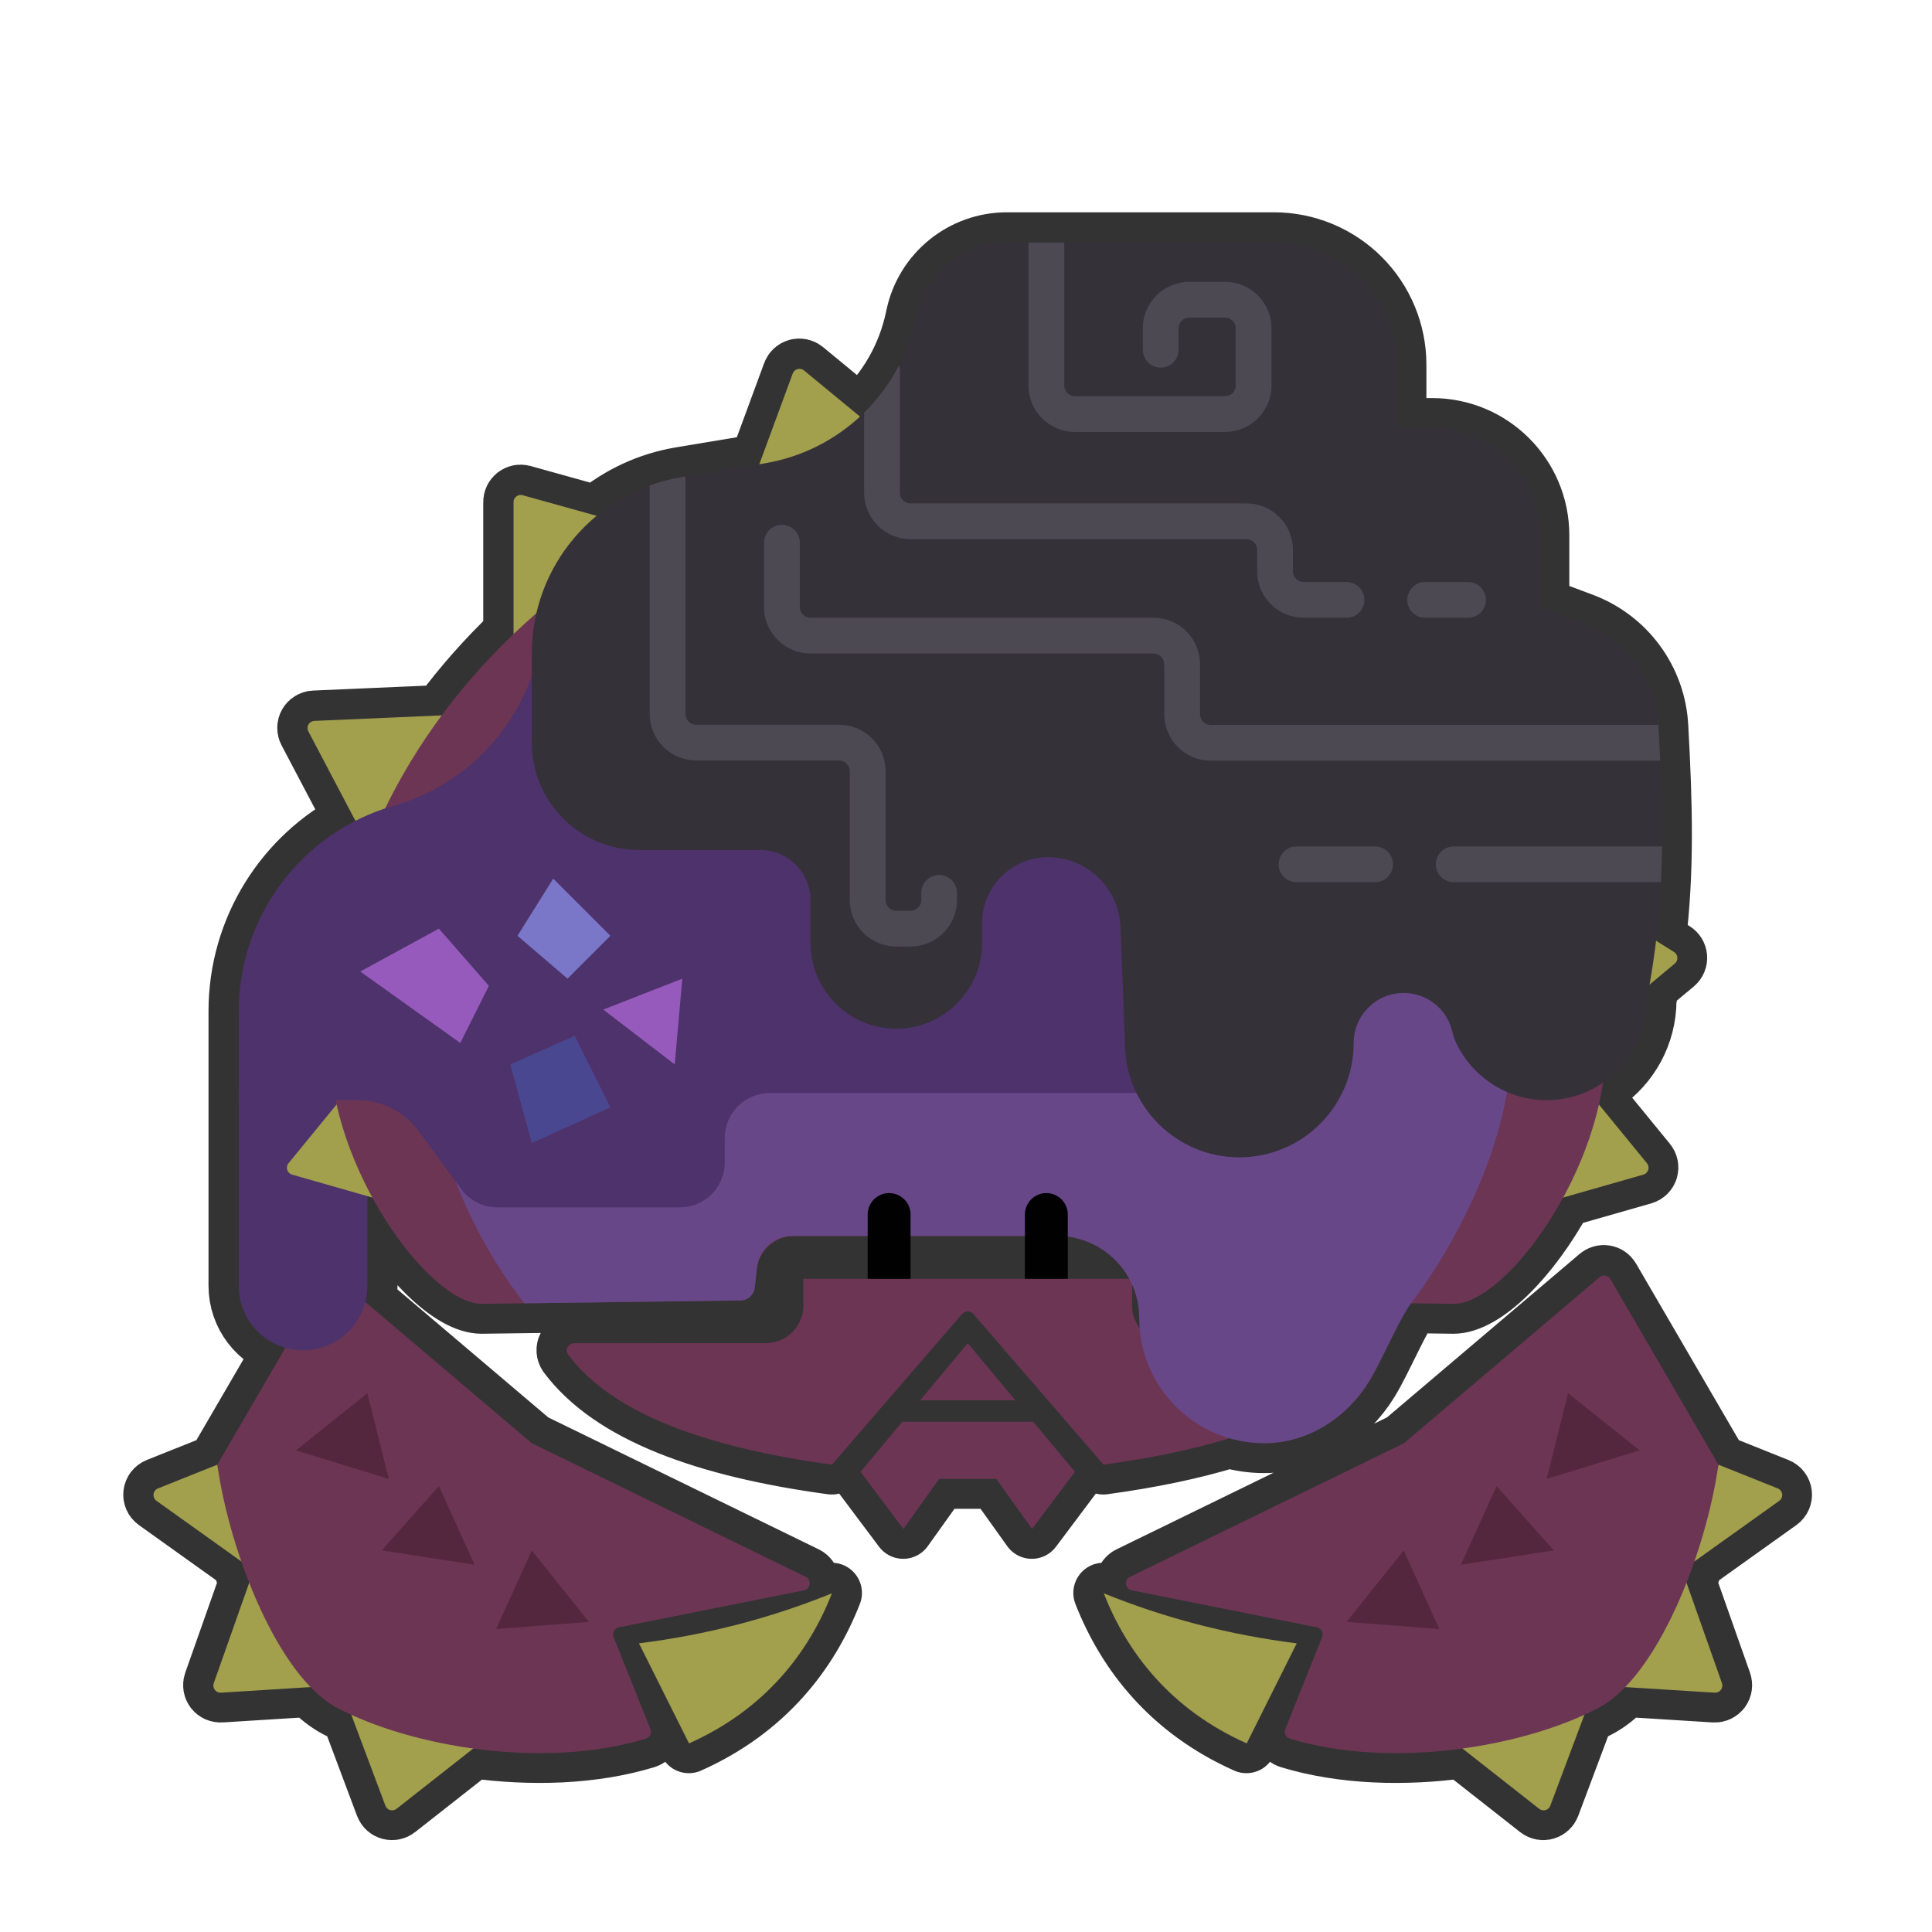 <?xml version="1.0" encoding="UTF-8" standalone="no"?>
<!DOCTYPE svg PUBLIC "-//W3C//DTD SVG 1.1//EN" "http://www.w3.org/Graphics/SVG/1.1/DTD/svg11.dtd">
<svg width="100%" height="100%" viewBox="0 0 256 256" version="1.1" xmlns="http://www.w3.org/2000/svg" xmlns:xlink="http://www.w3.org/1999/xlink" xml:space="preserve" xmlns:serif="http://www.serif.com/" style="fill-rule:evenodd;clip-rule:evenodd;stroke-linecap:round;stroke-linejoin:round;stroke-miterlimit:1.5;">
    <g transform="matrix(0.947,0,0,0.947,7.014,5.622)">
        <g transform="matrix(1.056,0,0,1.056,-7.409,-5.938)">
            <path d="M113.928,55.186C117.578,51.814 120.205,47.342 121.293,42.264C121.322,42.13 121.351,41.996 121.379,41.863C122.595,36.187 127.612,32.131 133.418,32.131C142.973,32.131 157.572,32.131 168.803,32.131C173.1,32.131 177.22,33.838 180.259,36.876C183.297,39.914 185.003,44.035 185.003,48.331C185.003,52.946 185.003,56.747 185.003,56.747L189.766,56.747C197.593,56.747 203.938,63.092 203.938,70.92C203.938,75.963 203.938,80.415 203.938,80.415C203.938,80.415 206.578,81.405 209.653,82.558C215.437,84.727 219.384,90.12 219.703,96.289C220.271,106.662 220.51,115.272 219.384,124.626L221.765,126.113C222.022,126.274 222.187,126.549 222.207,126.852C222.228,127.155 222.102,127.449 221.869,127.643L218.522,130.432C218.402,131.112 218.275,131.796 218.14,132.487C218.14,137.031 215.848,141.044 212.358,143.433C212.214,144.397 212.032,145.36 211.814,146.32L218.175,154.095C218.377,154.341 218.441,154.673 218.346,154.977C218.25,155.281 218.009,155.517 217.702,155.604L207.079,158.64C202.646,166.774 196.577,172.724 192.582,172.724L186.934,172.649C185.364,174.71 183.066,180.248 181.363,183.012C178.403,187.813 173.292,191.185 167.489,191.185C165.882,191.185 164.328,190.956 162.858,190.529C157.986,192.029 152.397,193.179 146.187,194.026C146.187,194.026 132.371,178.029 128.955,174.073C128.765,173.853 128.489,173.727 128.198,173.727C127.908,173.727 127.631,173.853 127.441,174.073C124.026,178.029 110.21,194.026 110.21,194.026C93.329,191.725 81.037,187.179 75.258,179.447C75.055,179.153 75.032,178.771 75.198,178.454C75.364,178.138 75.692,177.94 76.049,177.94C80.873,177.931 94.138,177.931 101.44,177.931C102.762,177.931 104.029,177.406 104.964,176.471C105.898,175.537 106.423,174.27 106.423,172.948C106.423,171.084 106.423,169.41 106.423,169.41L114.944,169.41L114.944,163.73L105.218,163.73C102.67,163.73 100.53,165.645 100.248,168.177L99.98,170.588C99.875,171.538 99.079,172.26 98.123,172.272L63.819,172.724C59.824,172.724 53.755,166.774 49.323,158.641L48.671,158.455L48.671,170.357C48.671,171.09 48.578,171.801 48.404,172.479L70.446,191.185C70.446,191.185 98.138,204.693 106.743,208.891C107.108,209.069 107.319,209.46 107.267,209.863C107.215,210.266 106.912,210.591 106.514,210.67C100.438,211.885 86.085,214.756 81.977,215.578C81.701,215.633 81.464,215.808 81.33,216.055C81.196,216.302 81.179,216.597 81.283,216.858C82.352,219.529 85.148,226.52 86.165,229.062C86.263,229.306 86.255,229.58 86.142,229.818C86.03,230.056 85.823,230.236 85.573,230.316C78.507,232.475 70.308,232.674 62.693,231.631L52.529,239.617C52.291,239.804 51.979,239.866 51.688,239.785C51.398,239.703 51.163,239.488 51.057,239.205L46.541,227.161C45.871,226.855 45.23,226.539 44.619,226.215C43.422,225.58 42.255,224.651 41.133,223.491L29.271,224.232C28.954,224.252 28.648,224.112 28.456,223.858C28.265,223.605 28.213,223.272 28.319,222.972L33.015,209.667C32.648,208.738 32.3,207.796 31.97,206.847L20.731,198.819C20.449,198.618 20.3,198.279 20.341,197.935C20.382,197.592 20.608,197.298 20.929,197.17C23.631,196.089 28.789,194.026 28.789,194.026L37.8,178.549C34.239,177.528 31.63,174.245 31.63,170.357L31.63,133.97C31.63,123.178 37.735,113.501 47.083,108.736L40.846,96.885C40.695,96.598 40.701,96.254 40.863,95.973C41.024,95.692 41.319,95.513 41.643,95.499L58.514,94.765C61.358,90.922 64.548,87.319 68.032,83.993L68.032,66.514C68.032,66.218 68.17,65.939 68.406,65.76C68.642,65.581 68.948,65.522 69.233,65.602L79.035,68.331C82.165,65.739 85.993,63.928 90.242,63.221L100.585,61.501L105.015,49.477C105.121,49.189 105.36,48.971 105.656,48.89C105.952,48.81 106.269,48.879 106.506,49.073L113.928,55.186ZM193.736,231.631C186.122,232.674 177.922,232.475 170.857,230.316C170.606,230.236 170.4,230.056 170.287,229.818C170.175,229.58 170.167,229.306 170.265,229.062C171.281,226.52 174.077,219.529 175.146,216.858C175.251,216.597 175.233,216.302 175.099,216.055C174.966,215.808 174.729,215.633 174.453,215.578C170.345,214.756 155.991,211.885 149.916,210.67C149.518,210.591 149.214,210.266 149.162,209.863C149.111,209.46 149.321,209.069 149.686,208.891C158.292,204.693 185.983,191.185 185.983,191.185C185.983,191.185 207.309,173.087 211.895,169.195C212.109,169.014 212.392,168.936 212.668,168.984C212.944,169.031 213.185,169.198 213.326,169.44C216.051,174.121 227.64,194.026 227.64,194.026L235.5,197.17C235.821,197.298 236.047,197.592 236.088,197.935C236.13,198.279 235.98,198.618 235.699,198.819L224.459,206.847C224.13,207.795 223.781,208.737 223.415,209.667L228.111,222.972C228.216,223.272 228.165,223.605 227.973,223.858C227.782,224.112 227.476,224.252 227.159,224.232L215.297,223.491C214.175,224.651 213.008,225.58 211.81,226.215C211.2,226.539 210.559,226.855 209.889,227.161L205.372,239.205C205.266,239.488 205.032,239.703 204.741,239.785C204.45,239.866 204.138,239.804 203.901,239.617L193.736,231.631ZM84.648,217.694C93.602,216.57 102.12,214.353 110.21,211.067C107.113,218.986 101.289,226.488 91.275,230.949L84.648,217.694ZM171.782,217.694C162.827,216.57 154.31,214.353 146.219,211.067C149.317,218.986 155.141,226.488 165.154,230.949L171.782,217.694ZM136.877,188.345L119.52,188.345L113.997,194.972L119.678,202.546L124.411,195.919L131.985,195.919L136.719,202.546L142.4,194.972L136.877,188.345ZM134.51,185.505L121.887,185.505L128.198,177.931L134.51,185.505ZM149.974,170.175C150.592,171.56 150.92,173.071 150.92,174.616L150.92,174.617C150.92,175.063 150.938,175.504 150.973,175.941C150.328,175.083 149.974,174.034 149.974,172.948L149.974,170.175ZM141.453,169.41L141.453,163.822C143.816,164.133 146.028,165.214 147.732,166.918C148.476,167.662 149.101,168.502 149.595,169.41L141.453,169.41ZM135.772,163.73L120.624,163.73L120.624,169.41L135.772,169.41L135.772,163.73Z" style="fill:rgb(51,51,51);stroke:rgb(51,51,51);stroke-width:8px;"/>
        </g>
        <g>
            <path d="M41,232C41,232 45.097,242.927 46.52,246.721C46.632,247.019 46.88,247.246 47.187,247.332C47.494,247.418 47.824,247.353 48.074,247.156C51.352,244.581 61,237 61,237L41,232ZM215.035,232C215.035,232 210.937,242.927 209.514,246.721C209.403,247.019 209.155,247.246 208.848,247.332C208.541,247.418 208.211,247.353 207.96,247.156C204.683,244.581 195.035,237 195.035,237L215.035,232ZM82,224C91.458,222.813 100.455,220.47 109,217C105.728,225.364 99.577,233.289 89,238L82,224ZM174.035,224C164.576,222.813 155.58,220.47 147.035,217C150.306,225.364 156.458,233.289 167.035,238L174.035,224ZM28,214C28,214 23.947,225.485 22.503,229.575C22.391,229.891 22.446,230.243 22.648,230.51C22.85,230.778 23.173,230.927 23.508,230.906C27.494,230.657 38,230 38,230L28,214ZM228.035,214C228.035,214 232.088,225.485 233.532,229.575C233.643,229.891 233.589,230.243 233.387,230.51C233.184,230.778 232.861,230.927 232.526,230.906C228.541,230.657 218.035,230 218.035,230L228.035,214ZM23,199C23,199 17.552,201.179 14.698,202.321C14.359,202.457 14.12,202.767 14.077,203.13C14.033,203.493 14.191,203.851 14.488,204.063C18.093,206.638 27,213 27,213L23,199ZM233.035,199C233.035,199 238.483,201.179 241.337,202.321C241.676,202.457 241.914,202.767 241.958,203.13C242.002,203.493 241.844,203.851 241.547,204.063C237.941,206.638 229.035,213 229.035,213L233.035,199Z" style="fill:rgb(162,159,77);"/>
            <path d="M38.119,173.032C38.268,172.776 38.523,172.6 38.814,172.549C39.106,172.499 39.405,172.581 39.631,172.773C44.474,176.883 67,196 67,196C67,196 96.249,210.268 105.338,214.702C105.724,214.89 105.946,215.303 105.891,215.728C105.837,216.154 105.516,216.497 105.096,216.581C98.679,217.864 83.518,220.896 79.179,221.764C78.888,221.822 78.637,222.007 78.496,222.269C78.354,222.53 78.336,222.84 78.446,223.116C79.575,225.938 82.529,233.322 83.603,236.006C83.706,236.264 83.697,236.554 83.579,236.805C83.46,237.057 83.242,237.247 82.977,237.331C68.705,241.693 50.052,238.482 39.72,233C31.554,228.667 24.752,211.407 23,199C23,199 35.241,177.976 38.119,173.032ZM217.915,173.032C217.766,172.776 217.512,172.6 217.22,172.549C216.929,172.499 216.63,172.581 216.404,172.773C211.56,176.883 189.035,196 189.035,196C189.035,196 159.786,210.268 150.697,214.702C150.311,214.89 150.088,215.303 150.143,215.728C150.198,216.154 150.518,216.497 150.939,216.581C157.356,217.864 172.517,220.896 176.856,221.764C177.147,221.822 177.398,222.007 177.539,222.269C177.681,222.53 177.699,222.84 177.588,223.116C176.46,225.938 173.506,233.322 172.432,236.006C172.329,236.264 172.337,236.554 172.456,236.805C172.575,237.057 172.793,237.247 173.058,237.331C187.33,241.693 205.983,238.482 216.315,233C224.481,228.667 231.282,211.407 233.035,199C233.035,199 220.794,177.976 217.915,173.032Z" style="fill:rgb(108,53,84);"/>
            <clipPath id="_clip1">
                <path d="M38.119,173.032C38.268,172.776 38.523,172.6 38.814,172.549C39.106,172.499 39.405,172.581 39.631,172.773C44.474,176.883 67,196 67,196C67,196 96.249,210.268 105.338,214.702C105.724,214.89 105.946,215.303 105.891,215.728C105.837,216.154 105.516,216.497 105.096,216.581C98.679,217.864 83.518,220.896 79.179,221.764C78.888,221.822 78.637,222.007 78.496,222.269C78.354,222.53 78.336,222.84 78.446,223.116C79.575,225.938 82.529,233.322 83.603,236.006C83.706,236.264 83.697,236.554 83.579,236.805C83.46,237.057 83.242,237.247 82.977,237.331C68.705,241.693 50.052,238.482 39.72,233C31.554,228.667 24.752,211.407 23,199C23,199 35.241,177.976 38.119,173.032ZM217.915,173.032C217.766,172.776 217.512,172.6 217.22,172.549C216.929,172.499 216.63,172.581 216.404,172.773C211.56,176.883 189.035,196 189.035,196C189.035,196 159.786,210.268 150.697,214.702C150.311,214.89 150.088,215.303 150.143,215.728C150.198,216.154 150.518,216.497 150.939,216.581C157.356,217.864 172.517,220.896 176.856,221.764C177.147,221.822 177.398,222.007 177.539,222.269C177.681,222.53 177.699,222.84 177.588,223.116C176.46,225.938 173.506,233.322 172.432,236.006C172.329,236.264 172.337,236.554 172.456,236.805C172.575,237.057 172.793,237.247 173.058,237.331C187.33,241.693 205.983,238.482 216.315,233C224.481,228.667 231.282,211.407 233.035,199C233.035,199 220.794,177.976 217.915,173.032Z"/>
            </clipPath>
            <g clip-path="url(#_clip1)">
                <path d="M62,222L67,211L75,221L62,222ZM194,222L189,211L181,221L194,222ZM46,211L54,202L59,213L46,211ZM210,211L202,202L197,213L210,211ZM34,197L44,189L47,201L34,197ZM222,197L212,189L209,201L222,197Z" style="fill:rgb(84,39,63);"/>
            </g>
        </g>
        <g>
            <path d="M26,147L44,147L44,174C44,178.967 39.967,183 35,183C30.033,183 26,178.967 26,174L26,147Z" style="fill:rgb(78,50,107);"/>
            <path d="M137.167,193L118.833,193L113,200L119,208L124,201L132,201L137,208L143,200L137.167,193ZM134.667,190L121.333,190L128,182L134.667,190Z" style="fill:rgb(108,53,84);"/>
            <path d="M105,173L151,173L151,176.737C151,178.133 151.554,179.471 152.541,180.458C153.529,181.445 154.867,182 156.263,182C163.976,182 177.987,182 183.082,182C183.464,182 183.814,182.211 183.991,182.548C184.168,182.886 184.144,183.294 183.927,183.607C177.813,191.769 164.83,196.57 147,199C147,199 132.407,182.103 128.799,177.926C128.599,177.693 128.307,177.56 128,177.56C127.693,177.56 127.401,177.693 127.201,177.926C123.593,182.103 109,199 109,199C91.17,196.57 78.187,191.769 72.082,183.601C71.868,183.291 71.843,182.887 72.019,182.553C72.194,182.219 72.54,182.01 72.918,182.01C78.013,182 92.024,182 99.737,182C101.133,182 102.471,181.445 103.459,180.458C104.446,179.471 105,178.133 105,176.737C105,174.768 105,173 105,173Z" style="fill:rgb(108,53,84);"/>
            <path d="M41,147C41,147 35.285,153.985 32.963,156.823C32.75,157.084 32.682,157.434 32.783,157.755C32.883,158.076 33.139,158.325 33.462,158.418C37.05,159.443 46,162 46,162L41,147ZM215,147C215,147 220.715,153.985 223.037,156.823C223.25,157.084 223.318,157.434 223.217,157.755C223.117,158.076 222.861,158.325 222.538,158.418C218.95,159.443 210,162 210,162L215,147ZM44,118C44,118 32.861,124.962 29.171,127.268C28.899,127.438 28.725,127.728 28.704,128.048C28.682,128.368 28.815,128.679 29.061,128.884C31.995,131.329 40,138 40,138L44,118ZM212,118C212,118 223.139,124.962 226.829,127.268C227.101,127.438 227.275,127.728 227.296,128.048C227.318,128.368 227.185,128.679 226.939,128.884C224.005,131.329 216,138 216,138L212,118ZM45,114C45,114 38.044,100.783 35.735,96.396C35.575,96.093 35.582,95.729 35.753,95.432C35.923,95.135 36.234,94.946 36.576,94.931C41.768,94.706 58,94 58,94L45,114ZM211,114C211,114 217.956,100.783 220.265,96.396C220.425,96.093 220.418,95.729 220.247,95.432C220.077,95.135 219.766,94.946 219.424,94.931C214.232,94.706 198,94 198,94L211,114ZM64.45,84L64.45,64.316C64.45,64.004 64.596,63.709 64.845,63.52C65.094,63.331 65.417,63.269 65.718,63.353C70.338,64.639 86,69 86,69L64.45,84ZM191.55,84L191.55,64.316C191.55,64.004 191.404,63.709 191.155,63.52C190.906,63.331 190.583,63.269 190.282,63.353C185.662,64.639 170,69 170,69L191.55,84ZM97,64C97,64 101.925,50.631 103.513,46.322C103.625,46.018 103.877,45.787 104.19,45.702C104.503,45.617 104.837,45.689 105.087,45.895C108.837,48.983 121,59 121,59L97,64ZM159,64C159,64 154.075,50.631 152.487,46.322C152.375,46.018 152.123,45.787 151.81,45.702C151.497,45.617 151.163,45.689 150.913,45.895C147.163,48.983 135,59 135,59L159,64Z" style="fill:rgb(162,159,77);"/>
            <path d="M157.527,171.698C157.23,169.023 154.969,167 152.278,167C141.385,167 114.62,167 103.727,167C101.036,167 98.775,169.023 98.478,171.698C98.381,172.567 98.286,173.426 98.206,174.146C98.088,175.205 97.2,176.011 96.134,176.025C88.494,176.125 60,176.5 60,176.5C52.668,176.5 38.72,157.525 38.72,140.441C38.72,94.109 81.668,57 128,57L128.005,57C174.337,57 217.285,94.109 217.285,140.441C217.285,157.525 203.337,176.5 196.005,176.5C196.005,176.5 167.51,176.125 159.87,176.025C158.805,176.011 157.916,175.205 157.799,174.146C157.719,173.426 157.623,172.567 157.527,171.698Z" style="fill:rgb(108,53,84);"/>
            <path d="M152,178.5L152,178.498C152,175.449 150.789,172.524 148.632,170.368C146.476,168.211 143.551,167 140.502,167C127.961,167 111.396,167 103.475,167C100.927,167 98.787,168.916 98.506,171.448C98.395,172.441 98.285,173.438 98.195,174.244C98.084,175.247 97.243,176.01 96.234,176.023L65.961,176.422C57.169,165 52,151.052 52,136C52,97.366 86.054,66 128,66C169.946,66 200.642,97.512 204,136C205.488,153.054 194.868,170.086 190.039,176.422C188.38,178.598 185.954,184.447 184.155,187.366C181.029,192.438 175.63,196 169.5,196C159.841,196 152,188.159 152,178.5Z" style="fill:rgb(104,71,137);"/>
            <path d="M154,147L100.314,147C96.827,147 94,149.827 94,153.314C94,154.437 94,155.607 94,156.729C94,158.392 93.339,159.987 92.163,161.163C90.987,162.339 89.392,163 87.729,163C80.23,163 67.969,163 62.196,163C60.187,163 58.298,162.043 57.11,160.422C55.479,158.199 53.091,154.942 51.168,152.32C49.177,149.605 46.01,148 42.642,148C36.13,148 26,148 26,148L26,135.566C26,122.209 34.855,110.47 47.698,106.801C47.699,106.8 47.699,106.8 47.7,106.8C56.109,104.398 62.974,98.312 66.368,90.252C67.821,86.801 69,84 69,84L154,84L154,147" style="fill:rgb(78,50,107);"/>
            <clipPath id="_clip2">
                <path d="M154,147L100.314,147C96.827,147 94,149.827 94,153.314C94,154.437 94,155.607 94,156.729C94,158.392 93.339,159.987 92.163,161.163C90.987,162.339 89.392,163 87.729,163C80.23,163 67.969,163 62.196,163C60.187,163 58.298,162.043 57.11,160.422C55.479,158.199 53.091,154.942 51.168,152.32C49.177,149.605 46.01,148 42.642,148C36.13,148 26,148 26,148L26,135.566C26,122.209 34.855,110.47 47.698,106.801C47.699,106.8 47.699,106.8 47.7,106.8C56.109,104.398 62.974,98.312 66.368,90.252C67.821,86.801 69,84 69,84L154,84L154,147"/>
            </clipPath>
            <g clip-path="url(#_clip2)">
                <g>
                    <path d="M77,135.324L88.063,131L87,143L77,135.324ZM43,130L54,124L61,132L57,140L43,130Z" style="fill:rgb(150,90,188);"/>
                    <path d="M70,117L78,125L72,131L65,125L70,117Z" style="fill:rgb(122,118,200);"/>
                    <path d="M64,143L73,139L78,149L67,154L64,143Z" style="fill:rgb(74,71,145);"/>
                </g>
            </g>
            <path d="M182,140C182,148.831 174.831,156 166,156C157.169,156 150,148.831 150,140L149.375,123.758C149.166,118.309 144.688,114 139.235,114C139.234,114 139.233,114 139.232,114C136.784,114 134.435,114.973 132.704,116.704C130.973,118.435 130,120.784 130,123.232L130,126C130,132.623 124.623,138 118,138C111.377,138 106,132.623 106,126L106,120.003C106,118.146 105.262,116.365 103.949,115.051C102.635,113.738 100.854,113 98.997,113C94.278,113 87.871,113 82.03,113C73.729,113 67,106.271 67,97.97L67,85.512C67,73.282 75.844,62.845 87.908,60.839C91.783,60.194 95.792,59.528 99.55,58.902C110.08,57.151 118.47,49.141 120.707,38.703C120.737,38.561 120.767,38.42 120.797,38.28C122.082,32.284 127.381,28 133.513,28C143.606,28 159.026,28 170.889,28C175.427,28 179.779,29.803 182.988,33.012C186.197,36.221 188,40.573 188,45.111C188,49.985 188,54 188,54L193.03,54C201.298,54 208,60.702 208,68.97C208,74.297 208,79 208,79C208,79 210.788,80.045 214.036,81.263C220.145,83.554 224.314,89.25 224.651,95.766C225.415,109.708 225.615,120.634 223,134C223,141.727 216.727,148 209,148C203.249,148 198.304,144.525 196.15,139.563C196.011,139.235 195.905,138.894 195.835,138.544C195.176,135.377 192.363,133 189,133C185.137,133 182,136.137 182,140Z" style="fill:rgb(53,49,57);"/>
            <clipPath id="_clip3">
                <path d="M182,140C182,148.831 174.831,156 166,156C157.169,156 150,148.831 150,140L149.375,123.758C149.166,118.309 144.688,114 139.235,114C139.234,114 139.233,114 139.232,114C136.784,114 134.435,114.973 132.704,116.704C130.973,118.435 130,120.784 130,123.232L130,126C130,132.623 124.623,138 118,138C111.377,138 106,132.623 106,126L106,120.003C106,118.146 105.262,116.365 103.949,115.051C102.635,113.738 100.854,113 98.997,113C94.278,113 87.871,113 82.03,113C73.729,113 67,106.271 67,97.97L67,85.512C67,73.282 75.844,62.845 87.908,60.839C91.783,60.194 95.792,59.528 99.55,58.902C110.08,57.151 118.47,49.141 120.707,38.703C120.737,38.561 120.767,38.42 120.797,38.28C122.082,32.284 127.381,28 133.513,28C143.606,28 159.026,28 170.889,28C175.427,28 179.779,29.803 182.988,33.012C186.197,36.221 188,40.573 188,45.111C188,49.985 188,54 188,54L193.03,54C201.298,54 208,60.702 208,68.97C208,74.297 208,79 208,79C208,79 210.788,80.045 214.036,81.263C220.145,83.554 224.314,89.25 224.651,95.766C225.415,109.708 225.615,120.634 223,134C223,141.727 216.727,148 209,148C203.249,148 198.304,144.525 196.15,139.563C196.011,139.235 195.905,138.894 195.835,138.544C195.176,135.377 192.363,133 189,133C185.137,133 182,136.137 182,140Z"/>
            </clipPath>
            <g clip-path="url(#_clip3)">
                <path d="M126.5,120L126.5,119C126.5,117.62 125.38,116.5 124,116.5C122.62,116.5 121.5,117.62 121.5,119L121.5,119.758C121.5,119.764 121.5,119.771 121.5,119.777L121.5,120C121.5,120.398 121.342,120.779 121.061,121.061C120.779,121.342 120.398,121.5 120,121.5L118,121.5C117.602,121.5 117.221,121.342 116.939,121.061C116.658,120.779 116.5,120.398 116.5,120L116.5,101.97C116.5,100.246 115.815,98.593 114.596,97.374C113.377,96.155 111.724,95.47 110,95.47C104.678,95.47 95.322,95.47 90,95.47C89.602,95.47 89.221,95.312 88.939,95.031C88.658,94.749 88.5,94.368 88.5,93.97L88.5,54C88.5,52.62 87.38,51.5 86,51.5C84.62,51.5 83.5,52.62 83.5,54L83.5,93.97C83.5,95.694 84.185,97.347 85.404,98.566C86.623,99.785 88.276,100.47 90,100.47C95.322,100.47 104.678,100.47 110,100.47C110.398,100.47 110.779,100.628 111.061,100.909C111.342,101.191 111.5,101.572 111.5,101.97L111.5,120C111.5,121.724 112.185,123.377 113.404,124.596C114.623,125.815 116.276,126.5 118,126.5C118.659,126.5 119.341,126.5 120,126.5C121.724,126.5 123.377,125.815 124.596,124.596C125.815,123.377 126.5,121.724 126.5,120ZM174,117.5L185,117.5C186.38,117.5 187.5,116.38 187.5,115C187.5,113.62 186.38,112.5 185,112.5L174,112.5C172.62,112.5 171.5,113.62 171.5,115C171.5,116.38 172.62,117.5 174,117.5ZM196,117.5L229,117.5C230.38,117.5 231.5,116.38 231.5,115C231.5,113.62 230.38,112.5 229,112.5L196,112.5C194.62,112.5 193.5,113.62 193.5,115C193.5,116.38 194.62,117.5 196,117.5ZM99.5,70L99.5,79C99.5,82.59 102.41,85.5 106,85.5L154,85.5C154.398,85.5 154.779,85.658 155.061,85.939C155.342,86.221 155.5,86.602 155.5,87L155.5,94C155.5,95.724 156.185,97.377 157.404,98.596C158.623,99.815 160.276,100.5 162,100.5C176.992,100.5 229,100.5 229,100.5C230.38,100.5 231.5,99.38 231.5,98C231.5,96.62 230.38,95.5 229,95.5C229,95.5 176.992,95.5 162,95.5C161.602,95.5 161.221,95.342 160.939,95.061C160.658,94.779 160.5,94.398 160.5,94L160.5,87C160.5,85.276 159.815,83.623 158.596,82.404C157.377,81.185 155.724,80.5 154,80.5L106,80.5C105.172,80.5 104.5,79.828 104.5,79L104.5,70C104.5,68.62 103.38,67.5 102,67.5C100.62,67.5 99.5,68.62 99.5,70ZM113.5,46L113.5,63C113.5,64.724 114.185,66.377 115.404,67.596C116.623,68.815 118.276,69.5 120,69.5C130.155,69.5 156.845,69.5 167,69.5C167.398,69.5 167.779,69.658 168.061,69.939C168.342,70.221 168.5,70.602 168.5,71L168.5,74C168.5,75.724 169.185,77.377 170.404,78.596C171.623,79.815 173.276,80.5 175,80.5C177.784,80.5 181,80.5 181,80.5C182.38,80.5 183.5,79.38 183.5,78C183.5,76.62 182.38,75.5 181,75.5L175,75.5C174.602,75.5 174.221,75.342 173.939,75.061C173.658,74.779 173.5,74.398 173.5,74L173.5,71C173.5,69.276 172.815,67.623 171.596,66.404C170.377,65.185 168.724,64.5 167,64.5C156.845,64.5 130.155,64.5 120,64.5C119.602,64.5 119.221,64.342 118.939,64.061C118.658,63.779 118.5,63.398 118.5,63L118.5,46C118.5,44.62 117.38,43.5 116,43.5C114.62,43.5 113.5,44.62 113.5,46ZM192,80.5L198,80.5C199.38,80.5 200.5,79.38 200.5,78C200.5,76.62 199.38,75.5 198,75.5L192,75.5C190.62,75.5 189.5,76.62 189.5,78C189.5,79.38 190.62,80.5 192,80.5ZM136.5,26L136.5,48C136.5,51.59 139.41,54.5 143,54.5L164,54.5C167.59,54.5 170.5,51.59 170.5,48L170.5,40C170.5,36.41 167.59,33.5 164,33.5C162.412,33.5 160.588,33.5 159,33.5C155.41,33.5 152.5,36.41 152.5,40L152.5,43C152.5,44.38 153.62,45.5 155,45.5C156.38,45.5 157.5,44.38 157.5,43L157.5,40C157.5,39.172 158.172,38.5 159,38.5C160.588,38.5 162.412,38.5 164,38.5C164.828,38.5 165.5,39.172 165.5,40C165.5,40 165.5,48 165.5,48C165.5,48.828 164.828,49.5 164,49.5C164,49.5 143,49.5 143,49.5C142.172,49.5 141.5,48.828 141.5,48L141.5,26C141.5,24.62 140.38,23.5 139,23.5C137.62,23.5 136.5,24.62 136.5,26Z" style="fill:rgb(103,99,110);fill-opacity:0.5;"/>
            </g>
            <path d="M114,173L114,163.981C114.01,162.334 115.351,161 117,161C118.656,161 120,162.344 120,164L120,173L114,173ZM136,173L136,163.981C136.01,162.334 137.351,161 139,161C140.656,161 142,162.344 142,164L142,173L136,173Z" style="fill:rgb(1,1,1);"/>
        </g>
    </g>
</svg>
